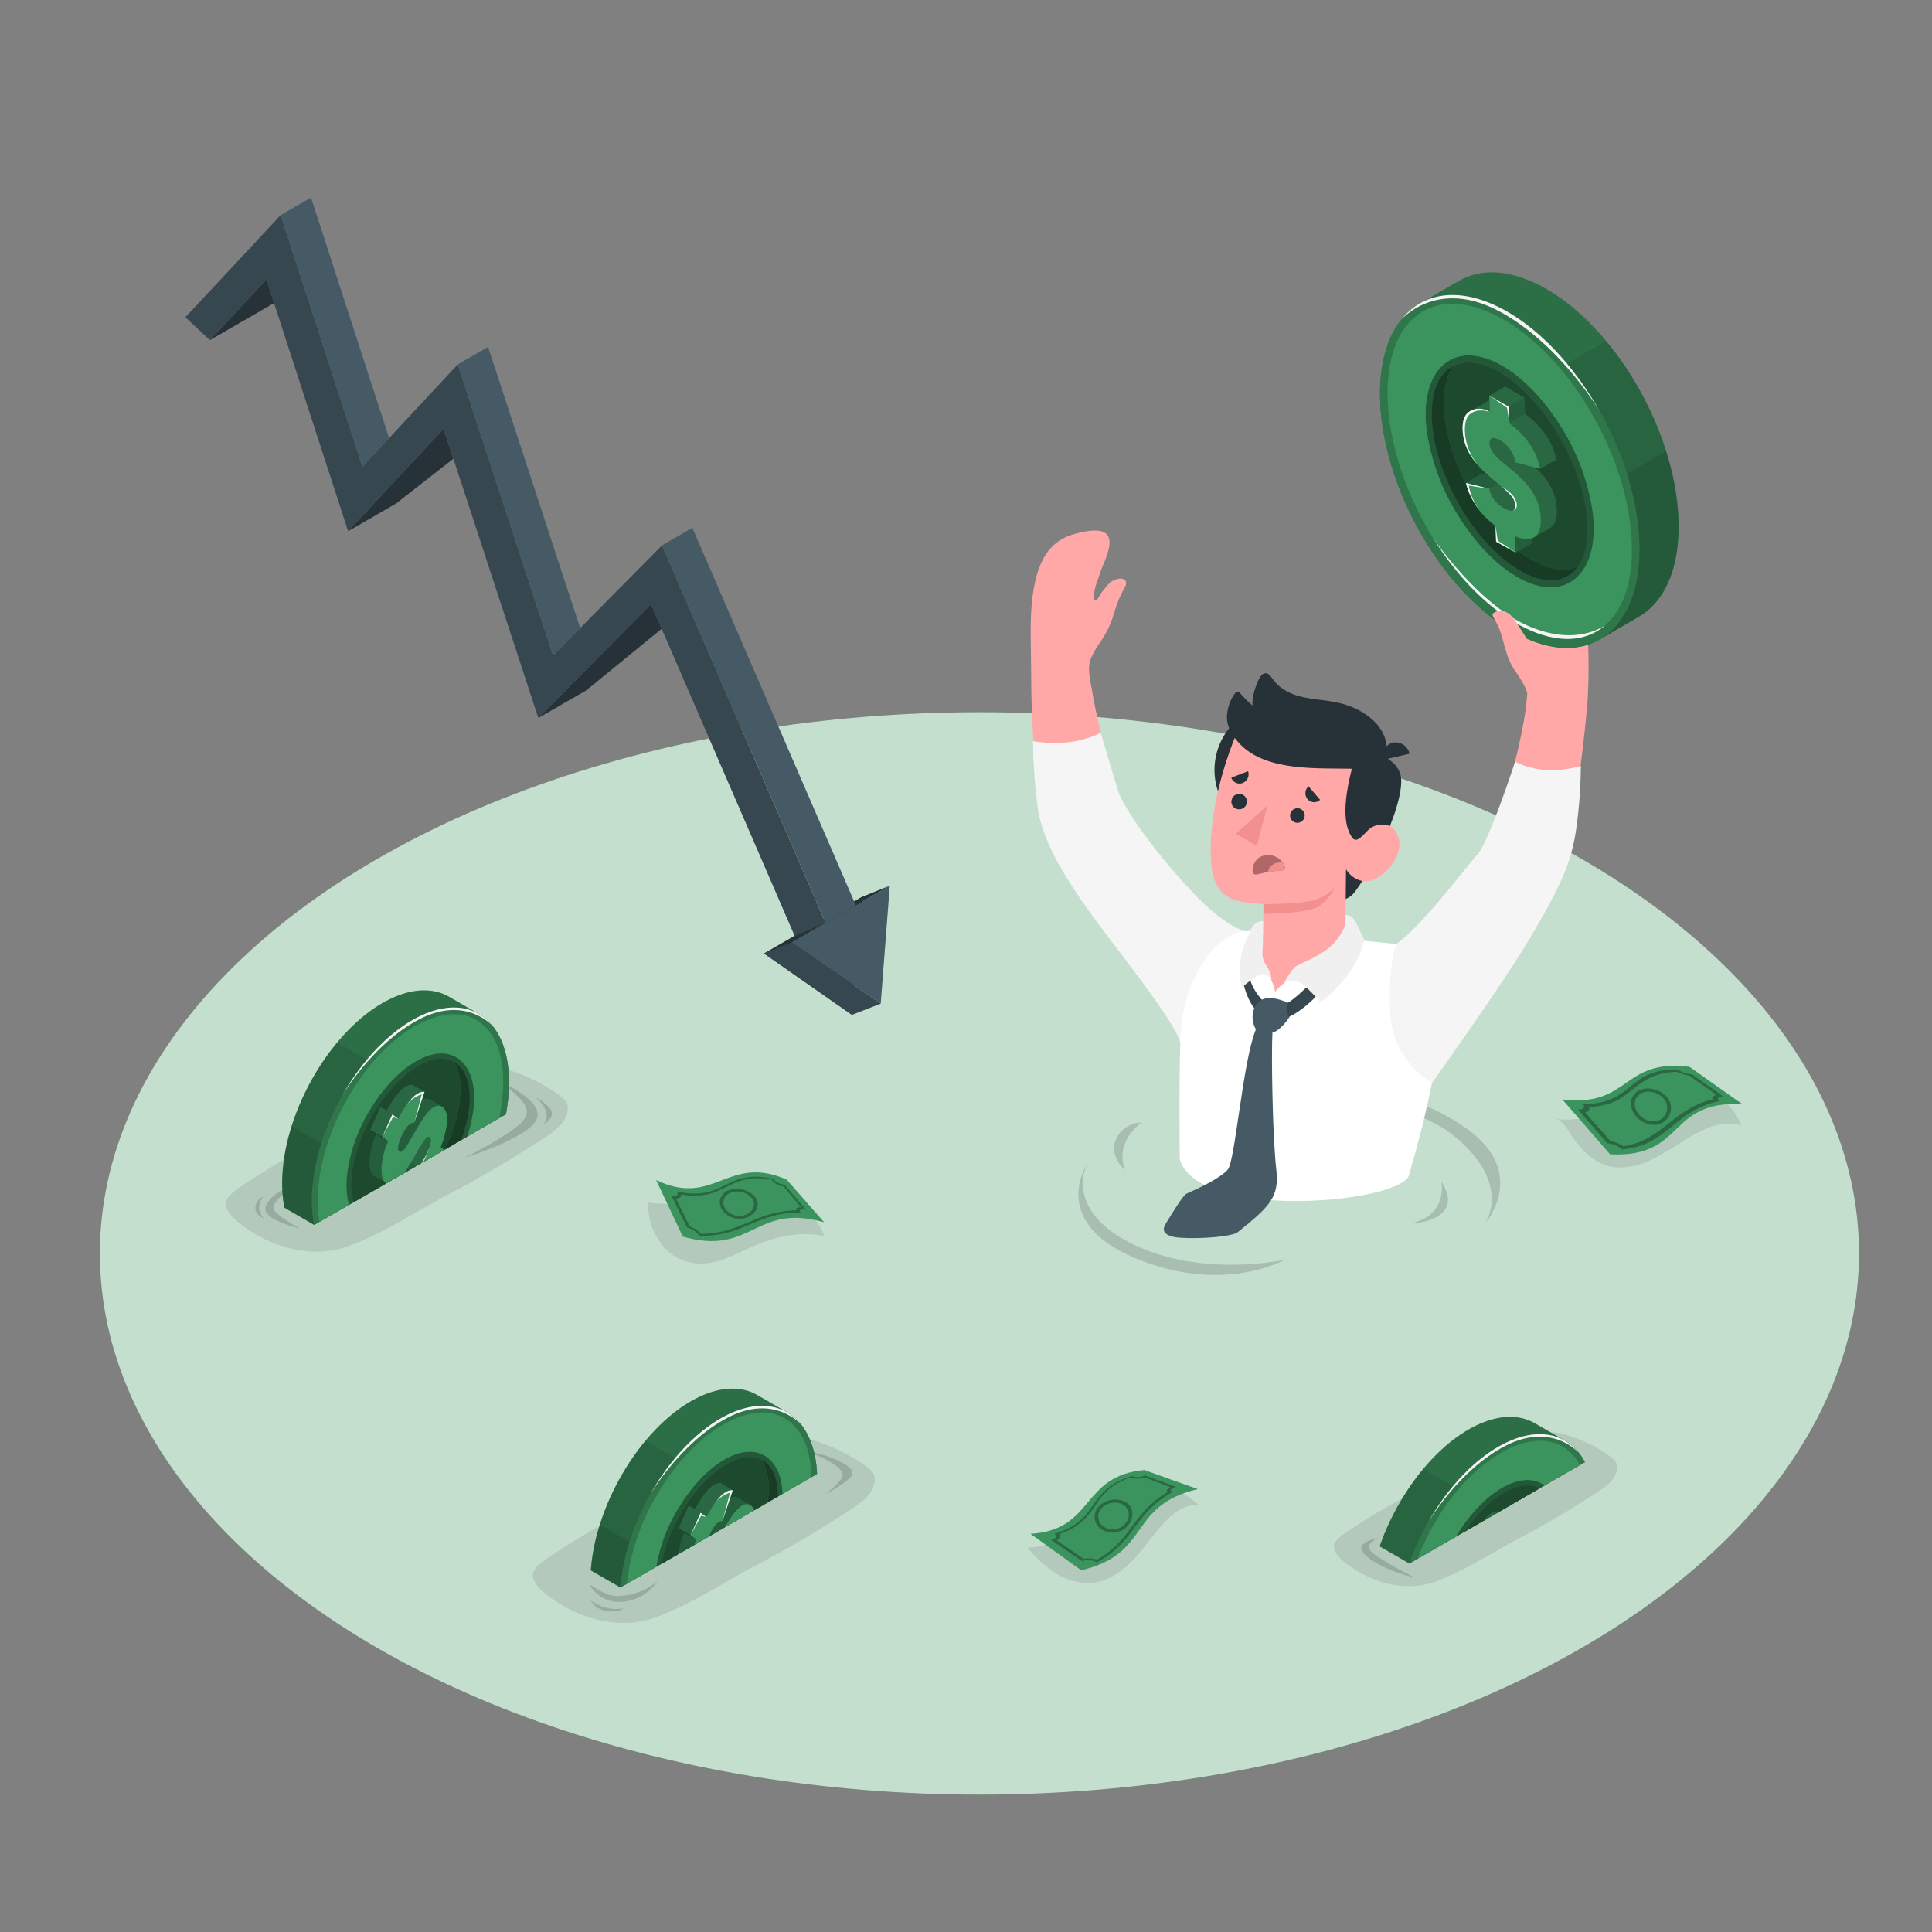 <?xml version="1.0" encoding="UTF-8"?> <svg xmlns="http://www.w3.org/2000/svg" xmlns:xlink="http://www.w3.org/1999/xlink" viewBox="0 0 500 500"><rect x="0" y="0" width="500" height="500" fill="#808080" stroke="none"/> <defs> <clipPath id="freepik--clip-path--inject-4"> <path d="M148.2,403.7l12.35,7.13,55.54-32.07c0-8.66-13.16-30.54-35.5-21.64S149.71,392.88,148.2,403.7Z" style="fill:none"></path> </clipPath> <clipPath id="freepik--clip-path-2--inject-4"> <path d="M72.05,311.65,81.3,317l54-31.16s0-38.3-30.25-30C67.4,266.23,72.05,311.65,72.05,311.65Z" style="fill:none"></path> </clipPath> <clipPath id="freepik--clip-path-3--inject-4"> <path d="M352.4,397.5l12.34,7.13,55.55-32.07c0-8.66-13.17-30.54-35.5-21.64S353.91,386.68,352.4,397.5Z" style="fill:none"></path> </clipPath> </defs> <g id="freepik--Water--inject-4"> <g id="freepik--Floor--inject-4"> <ellipse id="freepik--floor--inject-4" cx="253.48" cy="324.38" rx="227.63" ry="140.06" style="fill:#3B945E"></ellipse> <ellipse id="freepik--floor--inject-4" cx="253.48" cy="324.38" rx="227.63" ry="140.06" style="fill:#fff;opacity:0.7"></ellipse> </g> </g> <g id="freepik--Arrow--inject-4"> <g id="freepik--arrow--inject-4"> <polygon points="197.71 246.75 223.16 232.08 220.49 262.64 197.71 246.75" style="fill:#263238"></polygon> <polygon points="213.64 238.81 171.34 141.13 143.14 169.62 118.47 94.32 93.8 120.78 72.65 55.66 47.98 82.11 54.32 88.03 68.94 72.35 90.09 137.47 114.8 110.98 139.32 185.81 168.48 156.35 205.67 242.25 213.64 238.81" style="fill:#37474f"></polygon> <polygon points="72.65 55.66 80.49 51.13 100.7 113.37 93.8 120.78 72.65 55.66" style="fill:#455a64"></polygon> <polygon points="126.31 89.79 118.47 94.32 143.14 169.62 150.19 162.66 126.31 89.79" style="fill:#455a64"></polygon> <polygon points="179.18 136.6 171.34 141.13 213.64 238.81 221.48 234.28 179.18 136.6" style="fill:#455a64"></polygon> <polygon points="54.32 88.03 70.92 78.44 68.94 72.35 54.32 88.03" style="fill:#263238"></polygon> <polygon points="90.09 137.47 102.44 130.35 117.33 118.73 114.8 110.98 90.09 137.47" style="fill:#263238"></polygon> <polygon points="139.32 185.81 151.67 178.7 171.24 162.73 168.48 156.35 139.32 185.81" style="fill:#263238"></polygon> <polygon points="204.84 243.88 230.28 229.21 227.93 259.74 204.84 243.88" style="fill:#455a64"></polygon> <polygon points="220.49 262.64 227.93 259.74 204.84 243.88 197.71 246.75 220.49 262.64" style="fill:#37474f"></polygon> <polygon points="223.16 232.08 230.28 229.21 221.48 234.28 221.05 233.29 223.16 232.08" style="fill:#263238"></polygon> </g> </g> <g id="freepik--Coins--inject-4"> <g id="freepik--Coin--inject-4"> <path d="M152.51,410.05c2.55,1.45,4.33,2.88,7,3a16.22,16.22,0,0,0,10.61-3.86,11.89,11.89,0,0,1-9.25,5.37A8.91,8.91,0,0,1,152.51,410.05Z" style="opacity:0.15"></path> <path d="M152.91,414.15a10.87,10.87,0,0,0,8.42,2.11s-1.29,1.16-4.45.63S152.91,414.15,152.91,414.15Z" style="opacity:0.15"></path> <path d="M209,375.69c6,2.17,9.76,4.73,9,6.49s-4.47,4.55-4.47,4.55,5.12-2.79,6.51-4.36-.09-3.06-4-4.73A25.67,25.67,0,0,0,209,375.69Z" style="opacity:0.15"></path> <path d="M169.06,418.78c8.81-3,18.35-9.34,26.53-13.63a292,292,0,0,0,25.18-14.89c2.4-1.58,4.95-3.5,5.5-6.32.44-2.25-.41-3.2-2.25-4.53a43.73,43.73,0,0,0-12.14-6.17,17.15,17.15,0,0,0-6.15-1.29c-2.43.11-4.84.45-7.25.79-3,.43-6,2-8.68,3.28-2.94,1.4-5.79,3-8.64,4.54l-18.77,10.33c-6.8,3.75-10.51,5.73-18.56,10.94-1.59,1-5.85,3.64-5.92,5.53s1.38,3.51,2.85,4.74C148.58,418.6,159.51,422,169.06,418.78Z" style="opacity:0.1"></path> <g style="clip-path:url(#freepik--clip-path--inject-4)"> <path d="M195.92,361c-4-2.27-9.25-2.24-15.17.61-14,6.75-26.49,26.74-27.84,44.65-.76,10.14,2.2,17.44,7.45,20.65,1.35.82,6.57,3.78,7.82,4.52,4,2.38,9.34,2.4,15.37-.5,14-6.74,26.48-26.73,27.83-44.65.78-10.3-2.29-17.67-7.7-20.79Z" style="fill:#3B945E"></path> <path d="M195.92,361c-4-2.27-9.25-2.24-15.17.61-14,6.75-26.49,26.74-27.84,44.65-.76,10.14,2.2,17.44,7.45,20.65,1.35.82,6.57,3.78,7.82,4.52,4,2.38,9.34,2.4,15.37-.5,14-6.74,26.48-26.73,27.83-44.65.78-10.3-2.29-17.67-7.7-20.79Z" style="opacity:0.25"></path> <path d="M209.28,397.25l-42.23-24.39c-7.66,9.2-13.26,21.75-14.14,33.41-.76,10.14,2.2,17.44,7.45,20.65,1.35.82,6.57,3.78,7.82,4.52,4,2.38,9.34,2.4,15.37-.5C194.75,425.56,204.94,411.72,209.28,397.25Z" style="opacity:0.1"></path> <path d="M155.25,394.55a52.25,52.25,0,0,0-2.34,11.72c-.76,10.14,2.2,17.44,7.45,20.65,1.35.82,6.57,3.78,7.82,4.52,4,2.38,9.34,2.4,15.37-.5a43,43,0,0,0,14.19-11.85Z" style="opacity:0.1"></path> <path d="M188.44,366.06c-14,6.75-26.48,26.74-27.83,44.66s8.92,27,22.94,20.22,26.48-26.73,27.83-44.65S202.46,359.32,188.44,366.06Z" style="fill:#3B945E"></path> <path d="M188.44,366.06c-14,6.75-26.48,26.74-27.83,44.66s8.92,27,22.94,20.22,26.48-26.73,27.83-44.65S202.46,359.32,188.44,366.06Z" style="opacity:0.2"></path> <path d="M202.33,390.38a42.63,42.63,0,0,1-6.3,17c-3.41,5.47-7.61,9.77-11.82,12.1-4.47,2.48-8.47,2.47-11.28,0s-4-7-3.27-12.82a42.63,42.63,0,0,1,6.3-17c3.41-5.48,7.61-9.77,11.83-12.11,4.45-2.46,8.45-2.46,11.26,0S203,384.59,202.33,390.38Z" style="fill:#3B945E"></path> <path d="M202.33,390.38a42.63,42.63,0,0,1-6.3,17c-3.41,5.47-7.61,9.77-11.82,12.1-4.47,2.48-8.47,2.47-11.28,0s-4-7-3.27-12.82a42.63,42.63,0,0,1,6.3-17c3.41-5.48,7.61-9.77,11.83-12.11,4.45-2.46,8.45-2.46,11.26,0S203,384.59,202.33,390.38Z" style="opacity:0.4"></path> <path d="M204.82,368.3c-3.88-3.42-9.47-3.63-15.75-.62-6.54,3.16-13,9.4-18.08,17.6a58.31,58.31,0,0,0-8.9,25.68c-.6,8,1.2,14.32,5.08,17.74s9.47,3.64,15.75.62c6.55-3.15,13-9.39,18.08-17.59A58.12,58.12,0,0,0,209.89,386C210.5,378,208.7,371.72,204.82,368.3Zm-5.77,9.26c2.8,2.47,4,7,3.28,12.82a42.63,42.63,0,0,1-6.3,17c-3.41,5.47-7.61,9.77-11.82,12.1-4.47,2.48-8.47,2.47-11.28,0s-4-7-3.27-12.82a42.63,42.63,0,0,1,6.3-17c3.41-5.48,7.61-9.77,11.83-12.11C192.24,375.09,196.24,375.09,199.05,377.56Z" style="fill:#3B945E"></path> <ellipse cx="186" cy="398.5" rx="23.51" ry="11.87" transform="translate(-252.9 370.79) rotate(-61.37)" style="opacity:0.2"></ellipse> <ellipse cx="186" cy="398.5" rx="23.51" ry="11.87" transform="translate(-252.9 370.79) rotate(-61.37)" style="fill:#3B945E"></ellipse> <ellipse cx="186" cy="398.5" rx="23.51" ry="11.87" transform="translate(-252.9 370.79) rotate(-61.37)" style="opacity:0.6"></ellipse> <path d="M198.76,388c-1.29,10.88-9.13,23.45-17.51,28.08-3.46,1.92-6.47,2.17-8.72,1.05-1.56-2.24-2.23-5.74-1.7-10.24,1.29-10.87,9.13-23.45,17.51-28.08,3.46-1.92,6.47-2.17,8.72-1C198.62,380,199.29,383.5,198.76,388Z" style="fill:#3B945E"></path> <path d="M198.76,388c-1.29,10.88-9.13,23.45-17.51,28.08-3.46,1.92-6.47,2.17-8.72,1.05-1.56-2.24-2.23-5.74-1.7-10.24,1.29-10.87,9.13-23.45,17.51-28.08,3.46-1.92,6.47-2.17,8.72-1C198.62,380,199.29,383.5,198.76,388Z" style="opacity:0.5"></path> <path d="M194.27,389.61c-.66-.48-2.3-1.31-3.09-1.79a2,2,0,0,0-2.26,0l.71-2.17a27,27,0,0,1-3.08-1.78,2.57,2.57,0,0,0-1.16.15,5.74,5.74,0,0,0-2.11,1.53,22,22,0,0,0-3.38,5.05l-1.68-.9-2.59,5.82.35.25,1.19.89a18.54,18.54,0,0,0-1.72,6.81c0,.17,0,.32,0,.47-.07,1.68.29,2.94,1.16,3.57h0c.65.47,2.66,1.51,3.08,1.77h0c.83.6,1.73.36,2.65-.38l-.6,1.85,3.09,1.78c1.88-.07,4.06-2.34,6.36-6.7l1.55,1.12,2.62-5.87L193.79,400a23.81,23.81,0,0,0,1.66-6.58v-.05C195.55,391.58,195.18,390.27,194.27,389.61Z" style="fill:#3B945E"></path> <path d="M179.06,397.58l1.2.88a18.5,18.5,0,0,0-1.73,6.81c0,.17,0,.32,0,.48-.06,1.68.3,2.93,1.16,3.56h0c.93.67,1.94.3,3-.64.09-.08.18-.19.27-.26l0,0,.28-.3a3.74,3.74,0,0,0,.25-.29,1.27,1.27,0,0,1,.1-.12c.06-.08.13-.15.19-.24a27.22,27.22,0,0,0,1.58-2.23c.25-.4.5-.8.74-1.22.36-.59.71-1.19,1-1.77.13-.24.26-.46.39-.68a30.2,30.2,0,0,1,2.19-3.51c.35-.44.64-.69.89-.73a.54.54,0,0,1,.39.09c.46.34.46,1.52-.63,4s-2.24,3.75-3.07,3.61l-2.48,7.61c1.88-.07,4.06-2.34,6.36-6.7l1.55,1.12,2.62-5.87L193.79,400a23.81,23.81,0,0,0,1.66-6.58v-.05c.1-1.79-.27-3.1-1.18-3.76-2-1.49-4.38,1.76-6.58,5.46-2,3.47-3.58,6.75-4.57,6-.61-.46-.32-2,.54-3.88,1.37-3.06,2.67-3.71,3.34-3.54l2.63-8a2.76,2.76,0,0,0-1.16.15,5.74,5.74,0,0,0-2.11,1.53,24,24,0,0,0-3.5,5.29l-1.55-1.14-2.6,5.82Z" style="fill:#3B945E"></path> <polygon points="178.71 397.32 181.47 392.23 182.86 392.64 181.31 391.5 178.71 397.32" style="fill:#f5f5f5"></polygon> <path d="M188.92,386.3,187,393.68h0l2.63-8a2.76,2.76,0,0,0-1.16.15,5.74,5.74,0,0,0-2.11,1.53,15.71,15.71,0,0,0-1.38,1.72L185,389A8.08,8.08,0,0,1,188.92,386.3Z" style="fill:#f5f5f5"></path> <path d="M187.29,405l-2.48,7.61h0l2.63-7.12a5.15,5.15,0,0,0,2.45-2.74,16.07,16.07,0,0,0,1-2.62h0c-.13.38-.29.78-.5,1.25C189.2,403.94,188.12,405.1,187.29,405Z" style="fill:#f5f5f5"></path> <polygon points="191.17 405.87 192.63 406.64 195.34 401.12 192.72 406.99 191.17 405.87" style="fill:#f5f5f5"></polygon> <path d="M178.51,405.75c0-.16,0-.31,0-.48a18.5,18.5,0,0,1,1.73-6.81l-1.2-.88-.35-.26,2.6-5.82,1.55,1.14a24,24,0,0,1,3.5-5.29,5.74,5.74,0,0,1,2.11-1.53,2.76,2.76,0,0,1,1.16-.15l-.34,1.06.34-1.06a27,27,0,0,1-3.08-1.78,2.57,2.57,0,0,0-1.16.15,5.74,5.74,0,0,0-2.11,1.53,22,22,0,0,0-3.38,5.05l-1.68-.9-2.59,5.82.35.25,1.19.89a18.54,18.54,0,0,0-1.72,6.81c0,.17,0,.32,0,.47-.07,1.68.29,2.94,1.16,3.57h0c.65.47,2.66,1.51,3.08,1.77C178.81,408.68,178.45,407.43,178.51,405.75Z" style="opacity:0.3"></path> <path d="M190.36,401.35c1.09-2.45,1.09-3.62.63-4a.54.54,0,0,0-.39-.09c-.25,0-.54.29-.89.73a30.2,30.2,0,0,0-2.19,3.51c-.13.22-.26.44-.39.68-.34.58-.69,1.18-1,1.77-.24.42-.49.82-.74,1.22a27.22,27.22,0,0,1-1.58,2.23c-.06.09-.13.16-.19.24a1.27,1.27,0,0,0-.1.12,3.74,3.74,0,0,1-.25.29l-.28.3,0,0c-.09.07-.18.18-.27.26l-.32.26h0l-.6,1.85,3.09,1.78,2.48-7.61C188.12,405.1,189.2,403.94,190.36,401.35Z" style="opacity:0.3"></path> <path d="M183.66,397.22c-.86,1.92-1.15,3.42-.54,3.88,1,.72,2.53-2.56,4.57-6,2.2-3.7,4.54-6.95,6.58-5.46-.66-.48-2.3-1.31-3.09-1.79a2,2,0,0,0-2.26,0L187,393.68C186.33,393.51,185,394.16,183.66,397.22Z" style="opacity:0.3"></path> <path d="M183.66,397.22c-.86,1.92-1.15,3.42-.54,3.88,1,.72,2.53-2.56,4.57-6,2.2-3.7,4.54-6.95,6.58-5.46-.66-.48-2.3-1.31-3.09-1.79a2,2,0,0,0-2.26,0L187,393.68C186.33,393.51,185,394.16,183.66,397.22Z" style="opacity:0.1"></path> <polygon points="175.63 395.54 178.71 397.32 180.26 398.46 177.17 396.68 175.63 395.54" style="opacity:0.4"></polygon> <path d="M178.53,405.27a18.5,18.5,0,0,1,1.73-6.81l-3.09-1.78a18.54,18.54,0,0,0-1.72,6.81c0,.17,0,.32,0,.47-.07,1.68.29,2.94,1.16,3.57h0c.65.47,2.66,1.51,3.08,1.77-.86-.63-1.22-1.88-1.16-3.56C178.52,405.59,178.52,405.44,178.53,405.27Z" style="opacity:0.1"></path> <path d="M185.34,405.21a27.22,27.22,0,0,1-1.58,2.23c-.06.09-.13.16-.19.24a1.27,1.27,0,0,0-.1.12,3.74,3.74,0,0,1-.25.29l-.28.3,0,0c-.09.07-.18.18-.27.26l-.32.26h0l-.6,1.85,3.09,1.78,2.48-7.61L186,404.2Z" style="opacity:0.1"></path> <path d="M182.69,428.74c9.73-4.37,18.31-17,18.31-17-5.11,8.2-11.53,14.44-18.08,17.59-6.28,3-11.87,2.8-15.75-.62C167.17,428.7,172.79,433.19,182.69,428.74Z" style="fill:#f5f5f5"></path> <path d="M168.3,386.68c5.18-9.18,12.42-16.9,20.14-20.62,8-3.86,14.82-2.54,18.91,2.65,0,0-6.88-8.11-18.95-1.86S168.3,386.68,168.3,386.68Z" style="fill:#f5f5f5"></path> </g> </g> <g id="freepik--coin--inject-4"> <path d="M75.78,306.77c-4.22,3.82-5.4,4.86-4.87,6.29S77.59,318,77.59,318s-5.58-1.56-7.52-3.06-1.81-2.72,0-4.73S75.78,306.77,75.78,306.77Z" style="opacity:0.15"></path> <path d="M128.63,279.34c5.78,4.41,9.73,7.43,6.59,10.89s-14.81,9.33-14.81,9.33,11.82-3.58,16.86-7.86S136.33,283.23,128.63,279.34Z" style="opacity:0.15"></path> <path d="M68.1,309.7c-1.15,1.63-1.68,3.79.29,5.66,0,0-2.33-.77-2.31-2.83A3.39,3.39,0,0,1,68.1,309.7Z" style="opacity:0.15"></path> <path d="M89.6,322.69c8.82-3,18.35-9.33,26.53-13.62,8.64-4.54,17-9.53,25.19-14.89,2.39-1.59,4.94-3.51,5.49-6.33.44-2.25-.41-3.19-2.25-4.52a43.63,43.63,0,0,0-12.14-6.18,17.31,17.31,0,0,0-6.14-1.29c-2.43.12-4.85.45-7.25.8-3,.43-6,2-8.69,3.28-2.93,1.4-5.79,3-8.64,4.54L82.94,294.81c-6.81,3.74-10.51,5.72-18.57,10.94-1.58,1-5.85,3.63-5.92,5.52s1.38,3.52,2.85,4.74C69.12,322.51,80.05,325.92,89.6,322.69Z" style="opacity:0.1"></path> <g style="clip-path:url(#freepik--clip-path-2--inject-4)"> <path d="M116.15,257.92c-4-2.27-9.25-2.25-15.18.61-14,6.74-26.48,26.73-27.83,44.65-.77,10.14,2.19,17.44,7.45,20.64,1.35.82,6.57,3.78,7.81,4.52,4,2.39,9.35,2.41,15.37-.49,14-6.75,26.49-26.74,27.84-44.65.77-10.3-2.29-17.67-7.7-20.79C122.62,261.67,117.47,258.67,116.15,257.92Z" style="fill:#3B945E"></path> <path d="M116.15,257.92c-4-2.27-9.25-2.25-15.18.61-14,6.74-26.48,26.73-27.83,44.65-.77,10.14,2.19,17.44,7.45,20.64,1.35.82,6.57,3.78,7.81,4.52,4,2.39,9.35,2.41,15.37-.49,14-6.75,26.49-26.74,27.84-44.65.77-10.3-2.29-17.67-7.7-20.79C122.62,261.67,117.47,258.67,116.15,257.92Z" style="opacity:0.25"></path> <path d="M129.51,294.15,87.28,269.77C79.61,279,74,291.51,73.14,303.18c-.77,10.14,2.19,17.44,7.45,20.64,1.35.82,6.57,3.78,7.81,4.52,4,2.39,9.35,2.41,15.37-.49C115,322.46,125.17,308.63,129.51,294.15Z" style="opacity:0.1"></path> <path d="M75.47,291.46a52.79,52.79,0,0,0-2.33,11.72c-.77,10.14,2.19,17.44,7.45,20.64,1.35.82,6.57,3.78,7.81,4.52,4,2.39,9.35,2.41,15.37-.49A43,43,0,0,0,118,316Z" style="opacity:0.1"></path> <path d="M108.67,263c-14,6.74-26.49,26.73-27.84,44.65s8.92,27,22.94,20.23,26.49-26.74,27.84-44.65S122.69,256.22,108.67,263Z" style="fill:#3B945E"></path> <path d="M108.67,263c-14,6.74-26.49,26.73-27.84,44.65s8.92,27,22.94,20.23,26.49-26.74,27.84-44.65S122.69,256.22,108.67,263Z" style="opacity:0.2"></path> <path d="M122.56,287.28a42.75,42.75,0,0,1-6.31,17c-3.41,5.47-7.61,9.77-11.82,12.1-4.46,2.47-8.47,2.47-11.27,0s-4-7-3.27-12.82a42.46,42.46,0,0,1,6.29-17c3.41-5.48,7.61-9.77,11.83-12.1,4.46-2.47,8.46-2.47,11.26,0S123.24,281.49,122.56,287.28Z" style="fill:#3B945E"></path> <path d="M122.56,287.28a42.75,42.75,0,0,1-6.31,17c-3.41,5.47-7.61,9.77-11.82,12.1-4.46,2.47-8.47,2.47-11.27,0s-4-7-3.27-12.82a42.46,42.46,0,0,1,6.29-17c3.41-5.48,7.61-9.77,11.83-12.1,4.46-2.47,8.46-2.47,11.26,0S123.24,281.49,122.56,287.28Z" style="opacity:0.4"></path> <path d="M125,265.21c-3.87-3.42-9.47-3.64-15.75-.62-6.54,3.15-13,9.4-18.07,17.6S83,299.5,82.32,307.86c-.61,8,1.2,14.33,5.07,17.74s9.47,3.65,15.75.62c6.55-3.15,13-9.39,18.08-17.58s8.27-17.33,8.9-25.69C130.72,274.93,128.93,268.63,125,265.21Zm-5.77,9.25c2.81,2.47,4,7,3.29,12.82a42.75,42.75,0,0,1-6.31,17c-3.41,5.47-7.61,9.77-11.82,12.1-4.46,2.47-8.47,2.47-11.27,0s-4-7-3.27-12.82a42.46,42.46,0,0,1,6.29-17c3.41-5.48,7.61-9.77,11.83-12.1C112.47,272,116.47,272,119.27,274.46Z" style="fill:#3B945E"></path> <ellipse cx="106.22" cy="295.41" rx="23.51" ry="11.87" transform="translate(-203.96 247.08) rotate(-61.37)" style="opacity:0.2"></ellipse> <ellipse cx="106.22" cy="295.41" rx="23.51" ry="11.87" transform="translate(-203.96 247.08) rotate(-61.37)" style="fill:#3B945E"></ellipse> <ellipse cx="106.22" cy="295.41" rx="23.51" ry="11.87" transform="translate(-203.96 247.08) rotate(-61.37)" style="opacity:0.6"></ellipse> <path d="M119,284.9c-1.29,10.88-9.13,23.45-17.5,28.09-3.47,1.91-6.48,2.17-8.73,1-1.56-2.23-2.23-5.73-1.7-10.23,1.3-10.88,9.13-23.45,17.51-28.09,3.46-1.91,6.48-2.17,8.73-1C118.85,276.9,119.52,280.4,119,284.9Z" style="fill:#3B945E"></path> <path d="M119,284.9c-1.29,10.88-9.13,23.45-17.5,28.09-3.47,1.91-6.48,2.17-8.73,1-1.56-2.23-2.23-5.73-1.7-10.23,1.3-10.88,9.13-23.45,17.51-28.09,3.46-1.91,6.48-2.17,8.73-1C118.85,276.9,119.52,280.4,119,284.9Z" style="opacity:0.5"></path> <path d="M114.49,286.51c-.66-.48-2.29-1.31-3.08-1.78a2,2,0,0,0-2.26,0l.71-2.17a27.87,27.87,0,0,1-3.09-1.78,2.6,2.6,0,0,0-1.16.14,6,6,0,0,0-2.11,1.53,22,22,0,0,0-3.38,5l-1.67-.9-2.6,5.82.35.26,1.2.88a18.5,18.5,0,0,0-1.73,6.81c0,.17,0,.33,0,.48-.06,1.68.3,2.94,1.16,3.56v0c.65.46,2.67,1.5,3.09,1.76v0c.83.59,1.73.35,2.65-.38l-.6,1.85,3.08,1.78c1.89-.07,4.06-2.34,6.36-6.71l1.55,1.13,2.62-5.87L114,296.91a23.86,23.86,0,0,0,1.66-6.59v-.05C115.78,288.48,115.41,287.18,114.49,286.51Z" style="fill:#3B945E"></path> <path d="M99.29,294.48l1.19.88a18.62,18.62,0,0,0-1.72,6.81c0,.18,0,.33,0,.48-.06,1.68.29,2.94,1.16,3.56v0c.92.66,1.94.29,3-.65l.26-.26,0,0,.29-.3a3.7,3.7,0,0,0,.24-.29l.11-.12.19-.23c.53-.67,1.06-1.45,1.57-2.24.25-.39.5-.8.75-1.22.36-.59.71-1.19,1-1.76l.4-.69a31.11,31.11,0,0,1,2.19-3.51c.34-.43.63-.68.89-.72a.45.45,0,0,1,.38.09c.47.34.46,1.51-.62,3.95-1.16,2.6-2.24,3.75-3.08,3.61L105,309.48c1.89-.07,4.06-2.34,6.36-6.71l1.55,1.13,2.62-5.87L114,296.91a23.86,23.86,0,0,0,1.66-6.59v-.05c.1-1.79-.27-3.09-1.19-3.76-2-1.49-4.38,1.76-6.57,5.47-2,3.46-3.58,6.74-4.57,6-.62-.45-.32-1.95.54-3.87,1.36-3.07,2.66-3.71,3.34-3.55l2.63-8a2.56,2.56,0,0,0-1.16.14,5.9,5.9,0,0,0-2.11,1.54,24.2,24.2,0,0,0-3.51,5.28l-1.55-1.13-2.59,5.81Z" style="fill:#3B945E"></path> <polygon points="98.94 294.22 101.7 289.13 103.08 289.54 101.53 288.41 98.94 294.22" style="fill:#f5f5f5"></polygon> <path d="M109.15,283.2l-1.92,7.38h0l2.63-8a2.56,2.56,0,0,0-1.16.14,5.9,5.9,0,0,0-2.11,1.54A15,15,0,0,0,105.2,286l.07-.08A8.05,8.05,0,0,1,109.15,283.2Z" style="fill:#f5f5f5"></path> <path d="M107.51,301.86,105,309.48h0l2.63-7.12a5.15,5.15,0,0,0,2.45-2.74,15.85,15.85,0,0,0,1-2.63h0c-.13.38-.29.79-.49,1.25C109.43,300.85,108.35,302,107.51,301.86Z" style="fill:#f5f5f5"></path> <polygon points="111.39 302.77 112.86 303.54 115.56 298.03 112.94 303.9 111.39 302.77" style="fill:#f5f5f5"></polygon> <path d="M98.74,302.65c0-.15,0-.3,0-.48a18.62,18.62,0,0,1,1.72-6.81l-1.19-.88-.35-.26,2.59-5.81,1.55,1.13a24.2,24.2,0,0,1,3.51-5.28,5.9,5.9,0,0,1,2.11-1.54,2.56,2.56,0,0,1,1.16-.14l-.35,1.05.35-1.05a27.87,27.87,0,0,1-3.09-1.78,2.6,2.6,0,0,0-1.16.14,6,6,0,0,0-2.11,1.53,22,22,0,0,0-3.38,5l-1.67-.9-2.6,5.82.35.26,1.2.88a18.5,18.5,0,0,0-1.73,6.81c0,.17,0,.33,0,.48-.06,1.68.3,2.94,1.16,3.56v0c.65.46,2.67,1.5,3.09,1.76C99,305.59,98.68,304.33,98.74,302.65Z" style="opacity:0.3"></path> <path d="M110.59,298.25c1.08-2.44,1.09-3.61.62-3.95a.45.45,0,0,0-.38-.09c-.26,0-.55.29-.89.72a31.11,31.11,0,0,0-2.19,3.51l-.4.69c-.33.57-.68,1.17-1,1.76-.25.42-.5.83-.75,1.22-.51.79-1,1.57-1.57,2.24l-.19.23-.11.12a3.7,3.7,0,0,1-.24.29l-.29.3,0,0-.26.26-.32.27h0l-.6,1.85,3.08,1.78,2.48-7.62C108.35,302,109.43,300.85,110.59,298.25Z" style="opacity:0.3"></path> <path d="M103.89,294.13c-.86,1.92-1.16,3.42-.54,3.87,1,.72,2.53-2.56,4.57-6,2.19-3.71,4.53-7,6.57-5.47-.66-.48-2.29-1.31-3.08-1.78a2,2,0,0,0-2.26,0l-1.92,5.83C106.55,290.42,105.25,291.06,103.89,294.13Z" style="opacity:0.3"></path> <path d="M103.89,294.13c-.86,1.92-1.16,3.42-.54,3.87,1,.72,2.53-2.56,4.57-6,2.19-3.71,4.53-7,6.57-5.47-.66-.48-2.29-1.31-3.08-1.78a2,2,0,0,0-2.26,0l-1.92,5.83C106.55,290.42,105.25,291.06,103.89,294.13Z" style="opacity:0.1"></path> <polygon points="95.85 292.44 98.94 294.22 100.48 295.36 97.4 293.58 95.85 292.44" style="opacity:0.4"></polygon> <path d="M98.76,302.17a18.62,18.62,0,0,1,1.72-6.81l-3.08-1.78a18.5,18.5,0,0,0-1.73,6.81c0,.17,0,.33,0,.48-.06,1.68.3,2.94,1.16,3.56v0c.65.46,2.67,1.5,3.09,1.76-.87-.62-1.22-1.88-1.16-3.56C98.74,302.5,98.75,302.35,98.76,302.17Z" style="opacity:0.1"></path> <path d="M105.56,302.11c-.51.79-1,1.57-1.57,2.24l-.19.23-.11.12a3.7,3.7,0,0,1-.24.29l-.29.3,0,0-.26.26-.32.27h0l-.6,1.85,3.08,1.78,2.48-7.62-1.33-.75C106,301.45,105.77,301.79,105.56,302.11Z" style="opacity:0.1"></path> <path d="M102.92,325.65c9.73-4.38,18.3-17,18.3-17-5.11,8.19-11.53,14.43-18.08,17.58-6.28,3-11.86,2.81-15.75-.62C87.39,325.6,93,330.1,102.92,325.65Z" style="fill:#f5f5f5"></path> <path d="M88.53,283.58c5.18-9.18,12.42-16.9,20.14-20.61,8-3.86,14.82-2.55,18.91,2.64,0,0-6.89-8.11-19-1.85S88.53,283.58,88.53,283.58Z" style="fill:#f5f5f5"></path> </g> <path d="M138.57,283.93c2.37,2,4.13,5.08,1.89,7.17,0,0,2.64-1.42,2.37-3.18S138.57,283.93,138.57,283.93Z" style="opacity:0.15"></path> </g> <g id="freepik--coin--inject-4"> <path d="M371,409.47c7.3-2.47,15.21-7.73,22-11.29q10.74-5.64,20.88-12.34c2-1.31,4.09-2.91,4.55-5.25.37-1.86-.34-2.64-1.86-3.75a36,36,0,0,0-10.07-5.11,14.32,14.32,0,0,0-5.09-1.07,60.34,60.34,0,0,0-6,.66c-2.46.35-5,1.65-7.2,2.71-2.43,1.17-4.8,2.47-7.16,3.77l-15.56,8.56c-5.64,3.11-8.71,4.75-15.39,9.07-1.31.85-4.85,3-4.9,4.58s1.14,2.91,2.36,3.93C354,409.33,363.1,412.15,371,409.47Z" style="opacity:0.1"></path> <g style="clip-path:url(#freepik--clip-path-3--inject-4)"> <path d="M397.19,368.32c-4-2.28-9.25-2.25-15.18.6-14,6.75-26.48,26.74-27.83,44.66-.77,10.14,2.19,17.43,7.45,20.64,1.35.82,6.57,3.78,7.81,4.52,4,2.38,9.35,2.4,15.37-.49,14-6.75,26.49-26.74,27.84-44.66.77-10.3-2.29-17.66-7.7-20.79C403.66,372.06,398.51,369.07,397.19,368.32Z" style="fill:#3B945E"></path> <path d="M397.19,368.32c-4-2.28-9.25-2.25-15.18.6-14,6.75-26.48,26.74-27.83,44.66-.77,10.14,2.19,17.43,7.45,20.64,1.35.82,6.57,3.78,7.81,4.52,4,2.38,9.35,2.4,15.37-.49,14-6.75,26.49-26.74,27.84-44.66.77-10.3-2.29-17.66-7.7-20.79C403.66,372.06,398.51,369.07,397.19,368.32Z" style="opacity:0.25"></path> <path d="M410.55,404.55l-42.23-24.38c-7.67,9.19-13.26,21.74-14.14,33.41-.77,10.14,2.19,17.43,7.45,20.64,1.35.82,6.57,3.78,7.81,4.52,4,2.38,9.35,2.4,15.37-.49C396,432.86,406.21,419,410.55,404.55Z" style="opacity:0.1"></path> <path d="M356.51,401.85a52.87,52.87,0,0,0-2.33,11.73c-.77,10.14,2.19,17.43,7.45,20.64,1.35.82,6.57,3.78,7.81,4.52,4,2.38,9.35,2.4,15.37-.49A43,43,0,0,0,399,426.39Z" style="opacity:0.1"></path> <path d="M389.71,373.37c-14,6.74-26.49,26.73-27.84,44.65s8.92,27,22.94,20.23,26.49-26.74,27.84-44.66S403.73,366.62,389.71,373.37Z" style="fill:#3B945E"></path> <path d="M389.71,373.37c-14,6.74-26.49,26.73-27.84,44.65s8.92,27,22.94,20.23,26.49-26.74,27.84-44.66S403.73,366.62,389.71,373.37Z" style="opacity:0.2"></path> <path d="M403.6,397.68a42.66,42.66,0,0,1-6.31,17c-3.41,5.47-7.61,9.77-11.82,12.11-4.46,2.47-8.47,2.46-11.27,0s-4-7-3.27-12.82a42.46,42.46,0,0,1,6.29-17c3.41-5.48,7.61-9.77,11.83-12.11,4.46-2.46,8.46-2.46,11.26,0S404.28,391.89,403.6,397.68Z" style="fill:#3B945E"></path> <path d="M403.6,397.68a42.66,42.66,0,0,1-6.31,17c-3.41,5.47-7.61,9.77-11.82,12.11-4.46,2.47-8.47,2.46-11.27,0s-4-7-3.27-12.82a42.46,42.46,0,0,1,6.29-17c3.41-5.48,7.61-9.77,11.83-12.11,4.46-2.46,8.46-2.46,11.26,0S404.28,391.89,403.6,397.68Z" style="opacity:0.4"></path> <path d="M406.08,375.6c-3.87-3.41-9.47-3.63-15.75-.62-6.54,3.16-13,9.41-18.07,17.6s-8.27,17.32-8.9,25.68c-.61,8,1.2,14.32,5.07,17.74s9.47,3.64,15.75.62c6.55-3.15,13-9.39,18.08-17.59s8.27-17.32,8.9-25.69C411.76,385.33,410,379,406.08,375.6Zm-5.77,9.26c2.81,2.47,4,7,3.29,12.82a42.66,42.66,0,0,1-6.31,17c-3.41,5.47-7.61,9.77-11.82,12.11-4.46,2.47-8.47,2.46-11.27,0s-4-7-3.27-12.82a42.46,42.46,0,0,1,6.29-17c3.41-5.48,7.61-9.77,11.83-12.11C393.51,382.39,397.51,382.39,400.31,384.86Z" style="fill:#3B945E"></path> <path d="M389.6,386.11c8.38-4.63,14.12.43,12.83,11.31s-9.13,23.45-17.51,28.08-14.12-.43-12.83-11.31S381.22,390.74,389.6,386.11Z" style="opacity:0.2"></path> <path d="M389.6,386.11c8.38-4.63,14.12.43,12.83,11.31s-9.13,23.45-17.51,28.08-14.12-.43-12.83-11.31S381.22,390.74,389.6,386.11Z" style="fill:#3B945E"></path> <path d="M389.6,386.11c8.38-4.63,14.12.43,12.83,11.31s-9.13,23.45-17.51,28.08-14.12-.43-12.83-11.31S381.22,390.74,389.6,386.11Z" style="opacity:0.6"></path> <path d="M400,395.3c-1.29,10.88-9.13,23.45-17.5,28.08-3.47,1.92-6.48,2.17-8.73,1.05-1.56-2.24-2.23-5.74-1.7-10.24,1.3-10.87,9.13-23.45,17.51-28.08,3.46-1.92,6.48-2.17,8.73-1C399.89,387.3,400.56,390.8,400,395.3Z" style="fill:#3B945E"></path> <path d="M400,395.3c-1.29,10.88-9.13,23.45-17.5,28.08-3.47,1.92-6.48,2.17-8.73,1.05-1.56-2.24-2.23-5.74-1.7-10.24,1.3-10.87,9.13-23.45,17.51-28.08,3.46-1.92,6.48-2.17,8.73-1C399.89,387.3,400.56,390.8,400,395.3Z" style="opacity:0.5"></path> <path d="M395.53,396.91c-.66-.48-2.29-1.31-3.08-1.78a2,2,0,0,0-2.26,0l.71-2.17a27.79,27.79,0,0,1-3.09-1.79,2.76,2.76,0,0,0-1.16.15,5.74,5.74,0,0,0-2.11,1.53,22,22,0,0,0-3.38,5.05l-1.67-.9-2.6,5.82.35.26,1.2.88a18.5,18.5,0,0,0-1.73,6.81c0,.17,0,.32,0,.48-.06,1.68.3,2.93,1.16,3.56h0c.65.47,2.67,1.51,3.09,1.77v0c.83.59,1.73.35,2.65-.38l-.6,1.84,3.08,1.78c1.89-.06,4.06-2.34,6.36-6.7l1.55,1.12,2.62-5.86-1.55-1.13a23.72,23.72,0,0,0,1.66-6.58v-.05C396.82,398.88,396.45,397.58,395.53,396.91Z" style="fill:#3B945E"></path> <path d="M380.33,404.88l1.19.88a18.62,18.62,0,0,0-1.72,6.81c0,.17,0,.33,0,.48-.06,1.68.29,2.93,1.16,3.56v0c.92.66,1.94.29,3-.65l.26-.26,0,0,.29-.3a3.7,3.7,0,0,0,.24-.29l.11-.12.19-.23c.53-.67,1.06-1.45,1.57-2.24.25-.39.5-.8.75-1.22.36-.59.71-1.19,1-1.76l.4-.69a31.11,31.11,0,0,1,2.19-3.51c.34-.44.63-.69.89-.73a.53.53,0,0,1,.38.09c.47.35.46,1.52-.62,4-1.16,2.6-2.24,3.75-3.08,3.61l-2.48,7.61c1.89-.06,4.06-2.34,6.36-6.7l1.55,1.12,2.62-5.86-1.55-1.13a23.72,23.72,0,0,0,1.66-6.58v-.05c.1-1.79-.27-3.09-1.19-3.76-2-1.49-4.38,1.76-6.57,5.47-2,3.46-3.58,6.74-4.57,6-.62-.45-.32-1.95.54-3.87,1.36-3.07,2.66-3.71,3.34-3.55l2.63-8a2.56,2.56,0,0,0-1.16.14,5.86,5.86,0,0,0-2.11,1.53,24,24,0,0,0-3.51,5.29l-1.55-1.14L380,404.62Z" style="fill:#3B945E"></path> <polygon points="379.98 404.62 382.74 399.53 384.12 399.94 382.57 398.8 379.98 404.62" style="fill:#f5f5f5"></polygon> <path d="M390.19,393.6,388.27,401h0l2.63-8a2.56,2.56,0,0,0-1.16.14,5.86,5.86,0,0,0-2.11,1.53,16.13,16.13,0,0,0-1.39,1.73.31.31,0,0,0,.07-.09A8.08,8.08,0,0,1,390.19,393.6Z" style="fill:#f5f5f5"></path> <path d="M388.55,412.26l-2.48,7.61h0l2.63-7.11a5.15,5.15,0,0,0,2.45-2.74,15.85,15.85,0,0,0,1-2.63h0c-.13.38-.29.78-.49,1.25C390.47,411.25,389.39,412.4,388.55,412.26Z" style="fill:#f5f5f5"></path> <polygon points="392.43 413.17 393.9 413.94 396.6 408.43 393.99 414.29 392.43 413.17" style="fill:#f5f5f5"></polygon> <path d="M379.78,413.05c0-.15,0-.31,0-.48a18.62,18.62,0,0,1,1.72-6.81l-1.19-.88-.35-.26,2.59-5.82,1.55,1.14a24,24,0,0,1,3.51-5.29,5.86,5.86,0,0,1,2.11-1.53,2.56,2.56,0,0,1,1.16-.14l-.35,1,.35-1a27.79,27.79,0,0,1-3.09-1.79,2.76,2.76,0,0,0-1.16.15,5.74,5.74,0,0,0-2.11,1.53,22,22,0,0,0-3.38,5.05l-1.67-.9-2.6,5.82.35.26,1.2.88a18.5,18.5,0,0,0-1.73,6.81c0,.17,0,.32,0,.48-.06,1.68.3,2.93,1.16,3.56h0c.65.47,2.67,1.51,3.09,1.77C380.07,416,379.72,414.73,379.78,413.05Z" style="opacity:0.3"></path> <path d="M391.63,408.65c1.08-2.44,1.09-3.61.62-4a.53.53,0,0,0-.38-.09c-.26,0-.55.29-.89.73a31.11,31.11,0,0,0-2.19,3.51l-.4.69c-.33.57-.68,1.17-1,1.76-.25.42-.5.83-.75,1.22-.51.79-1,1.57-1.57,2.24l-.19.23-.11.12a3.7,3.7,0,0,1-.24.29l-.29.3,0,0-.26.26-.32.27h0l-.6,1.84,3.08,1.78,2.48-7.61C389.39,412.4,390.47,411.25,391.63,408.65Z" style="opacity:0.3"></path> <path d="M384.93,404.53c-.86,1.92-1.16,3.42-.54,3.87,1,.72,2.53-2.56,4.57-6,2.19-3.71,4.53-7,6.57-5.47-.66-.48-2.29-1.31-3.08-1.78a2,2,0,0,0-2.26,0L388.27,401C387.59,400.82,386.29,401.46,384.93,404.53Z" style="opacity:0.3"></path> <path d="M384.93,404.53c-.86,1.92-1.16,3.42-.54,3.87,1,.72,2.53-2.56,4.57-6,2.19-3.71,4.53-7,6.57-5.47-.66-.48-2.29-1.31-3.08-1.78a2,2,0,0,0-2.26,0L388.27,401C387.59,400.82,386.29,401.46,384.93,404.53Z" style="opacity:0.1"></path> <polygon points="376.89 402.84 379.98 404.62 381.52 405.76 378.44 403.98 376.89 402.84" style="opacity:0.4"></polygon> <path d="M379.8,412.57a18.62,18.62,0,0,1,1.72-6.81L378.44,404a18.5,18.5,0,0,0-1.73,6.81c0,.17,0,.32,0,.48-.06,1.68.3,2.93,1.16,3.56h0c.65.47,2.67,1.51,3.09,1.77-.87-.63-1.22-1.88-1.16-3.56C379.78,412.9,379.79,412.74,379.8,412.57Z" style="opacity:0.1"></path> <path d="M386.6,412.51c-.51.79-1,1.57-1.57,2.24l-.19.23-.11.12a3.7,3.7,0,0,1-.24.29l-.29.3,0,0-.26.26-.32.27h0l-.6,1.84,3.08,1.78,2.48-7.61-1.33-.76C387,411.85,386.81,412.18,386.6,412.51Z" style="opacity:0.1"></path> <path d="M384,436.05c9.73-4.38,18.3-17,18.3-17-5.11,8.2-11.53,14.44-18.08,17.59-6.28,3-11.86,2.8-15.75-.62C368.43,436,374.06,440.5,384,436.05Z" style="fill:#f5f5f5"></path> <path d="M369.57,394c5.18-9.18,12.42-16.9,20.14-20.61,8-3.86,14.82-2.55,18.91,2.64,0,0-6.89-8.11-19-1.86S369.57,394,369.57,394Z" style="fill:#f5f5f5"></path> </g> <path d="M356.6,397.94c-2.75,1.78-3.3,2.55-.34,4.73a95.42,95.42,0,0,0,9.86,5.59s-7-1.54-11.38-4.69S352.49,399.13,356.6,397.94Z" style="opacity:0.15"></path> </g> </g> <g id="freepik--Bills--inject-4"> <g id="freepik--bills--inject-4"> <path d="M279.87,394.94c-4.07,3.06-8.85,5.49-13.94,5.57a30.15,30.15,0,0,0,7.66,6.86,15.17,15.17,0,0,0,9.91,2.15c4-.64,7.37-3.23,10.09-6.19s5-6.35,7.7-9.28c2.36-2.53,5.49-4.84,8.93-4.51a38.77,38.77,0,0,0-7.63-5.16c-3.83-1.8-7.81-1.95-11.22.77C287.45,388.28,283.89,391.91,279.87,394.94Z" style="opacity:0.1"></path> <path d="M310,385.38c-18.27,4.26-11.91,16.73-30.18,21l-13.14-9.43c16.71-1,12.87-15,29.48-16.51Z" style="fill:#3B945E"></path> <path d="M302.17,386.18c-9.05,5.22-9.13,12.23-18.18,17.45a8,8,0,0,0-3.55-.22l-7-4.81a1.46,1.46,0,0,0,.82-.72.8.8,0,0,0-.14-.83c11.1-3.88,7.47-10.85,18.57-14.73a4.42,4.42,0,0,0,3.53,0l6.7,2.56a1.61,1.61,0,0,0-.86.63.49.49,0,0,0,.11.64m1.3-.05c-.82-.32-.51-.95.93-1.28l-8.13-3A3.79,3.79,0,0,1,293,382c-12.22,3.7-7.91,11.24-20.13,14.94.82.55.54,1.31-.84,1.58L280,404a5.6,5.6,0,0,1,3.89.3c10.05-5.35,9.57-12.81,19.63-18.16Z" style="opacity:0.3"></path> <g style="opacity:0.3"> <path d="M284.12,390.13A5.87,5.87,0,0,1,291,388.6c2.21,1,2.67,3.62,1.23,5.83a5.21,5.21,0,0,1-6.84,1.54A3.85,3.85,0,0,1,284.12,390.13Zm7.31,3.89a3.14,3.14,0,0,0-1-4.75,4.67,4.67,0,0,0-5.51,1.27,3.15,3.15,0,0,0,1.05,4.75A4.2,4.2,0,0,0,291.43,394Z"></path> </g> </g> <g id="freepik--bills--inject-4"> <path d="M167.73,311.2h-.12c.21,2.74.55,5.86,2,8.25a14.23,14.23,0,0,0,4.6,5.4,13.13,13.13,0,0,0,8.68,2.07c4.34-.44,8.23-2.76,12.23-4.5,5.71-2.48,12.1-3.83,18.18-2.51-2.25-6.95-9.71-10-16.44-10.22-2.1-.07-4.32.61-6.42.91-2.36.34-4.74.59-7.12.76a99.06,99.06,0,0,1-14.31,0Z" style="opacity:0.1"></path> <path d="M213.29,316.33c-18-5.14-18.53,8.84-36.57,3.7L169.8,305.4c15.11,7.21,18.54-6.85,33.8-.11Z" style="fill:#3B945E"></path> <path d="M206.06,313.24c-10.44.16-14.08,5.91-24.53,6.08a8.09,8.09,0,0,0-3-1.92c-1.52-3-2.11-4.22-3.62-7.26a1.49,1.49,0,0,0,1.07-.23.8.8,0,0,0,.28-.79c11.59,2,11.8-5.86,23.39-3.86a4.41,4.41,0,0,0,3.06,1.74l4.62,5.49a1.65,1.65,0,0,0-1.06.13.51.51,0,0,0-.22.62m1.16.58c-.55-.68,0-1.08,1.44-.67l-5.63-6.6a3.82,3.82,0,0,1-2.94-1.48c-12.48-2.7-12.37,6-24.85,3.29.44.88-.17,1.41-1.51,1,1.71,3.47,2.39,4.87,4.09,8.34a5.73,5.73,0,0,1,3.26,2.15c11.38.21,14.76-6.2,26.14-6Z" style="opacity:0.3"></path> <g style="opacity:0.3"> <path d="M188.68,308a6.3,6.3,0,0,1,6.73,1.79c1.41,1.8.57,4-1.76,5.15a5.53,5.53,0,0,1-6.73-1.79A3.34,3.34,0,0,1,188.68,308Zm4.5,6.28c1.88-.89,2.54-2.73,1.4-4.21a5,5,0,0,0-5.43-1.41,2.73,2.73,0,0,0-1.4,4.21A4.47,4.47,0,0,0,193.18,314.27Z"></path> </g> </g> <g id="freepik--bills--inject-4"> <path d="M419.18,286.13c-5.43,2.3-10.42,4.23-16.49,3.42,1.72.23,3.35,3.42,4.27,4.71,2.86,4.05,6.58,7.72,11.84,7.88a20,20,0,0,0,9.61-2.52c3-1.53,5.74-3.46,8.62-5.17,4-2.38,9.14-4.92,13.87-3-.42-.17-1.24-2.38-1.54-2.84a18.75,18.75,0,0,0-2.28-2.82,20.14,20.14,0,0,0-5.64-4.08c-1.86-.9-4.14-1.95-6.25-1.89-2.3.06-4.7,1.28-6.78,2.16C425.3,283.28,422.29,284.81,419.18,286.13Z" style="opacity:0.1"></path> <path d="M450.88,285.73c-19.7-.91-14.5,13.95-34.2,13-4.95-5.68-7.42-8.52-12.36-14.21,17.57,2.18,15.3-10.62,32.88-8.45Z" style="fill:#3B945E"></path> <g style="opacity:0.3"> <path d="M443.22,284.49c-10.31,2.56-13,10.6-23.08,12.14a9.58,9.58,0,0,0-3.39-1.33c-2.34-2.86-4.13-4.55-6.47-7.41a1.34,1.34,0,0,0,.88-.51,1,1,0,0,0,.09-.88c11.88-.52,10.74-8.6,22.62-9.12a13.21,13.21,0,0,0,3.4,1c2.55,2,4.37,2.95,6.92,5a1.46,1.46,0,0,0-.9.41.64.64,0,0,0-.07.69m1.73.5c-.76-.61-.31-1.18,1.22-1.05-3.05-2.39-5.11-3.48-8.17-5.87a8.73,8.73,0,0,1-3.87-1.28c-13.26-.18-11.26,9.1-24.52,8.92.71.86.26,1.57-1.21,1.39,2.76,3.41,4.75,5.38,7.51,8.78a6.21,6.21,0,0,1,3.88,1.62c11.92-1.07,13.48-10.16,25.16-12.51Z"></path> </g> <g style="opacity:0.3"> <path d="M430.43,289.18c-1.48,1.51-4.19,1.29-5.93-.4s-1.88-4.06-.39-5.38,4.19-1.09,5.93.41a3.61,3.61,0,0,1,.39,5.37m.73.68a4.4,4.4,0,0,0-.42-6.59c-2.14-1.82-5.53-2.13-7.37-.54s-1.73,4.47.42,6.58,5.55,2.44,7.37.55Z"></path> </g> </g> </g> <g id="freepik--Character--inject-4"> <g id="freepik--character--inject-4"> <g id="freepik--Waves--inject-4"> <path d="M295.51,290.54s-7.17,4.55-4.35,12.32c0,0-4.54-3.8-2.12-8.51A7.3,7.3,0,0,1,295.51,290.54Z" style="opacity:0.15"></path> <path d="M373,305.74s1.92,8.48-7.52,10.78c0,0,6.21.11,8.62-3.69C376,309.89,373,305.74,373,305.74Z" style="opacity:0.15"></path> <path d="M336.07,285.26s25.72-3.31,40.61,9.05,7.57,22.42,7.57,22.42,11.67-13.1-4.81-24.75C357.17,276.24,336.07,285.26,336.07,285.26Z" style="opacity:0.15"></path> <path d="M281.26,301.39s-6.44,12.32,13.14,21.17c17.81,8.06,38.16,3.43,38.16,3.43s-16,9.19-38.83-.41C271.37,316.19,281.26,301.39,281.26,301.39Z" style="opacity:0.15"></path> </g> <path d="M285.51,146.15c3.09-7,2.34-10.54-7.08-8.05-5.91,1.56-10.66,5.76-11.54,20-.26,4.08-.1,8.8,0,18.35a238.78,238.78,0,0,0,2.18,31.06,33.52,33.52,0,0,0,3.53,11.69c10.74,20.43,25.77,34.07,33,47.25,9.09-.61,21.72-15.58,15-24.95-7.73-3.27-29.05-26.79-32-38-1.37-5.17-2.84-10.33-4.08-15.54-.7-2.95-1.34-5.92-1.84-8.92s-1.45-6.08-.27-8.87a33.76,33.76,0,0,1,2.76-4.62,25.52,25.52,0,0,0,2.69-5.41,52.22,52.22,0,0,1,1.85-5.36c.35-.79.73-1.58,1.14-2.35.32-.6.8-1.28.48-2-.57-1.32-3.1-.43-3.91.22a17.13,17.13,0,0,0-3.23,4.18c-.22.32-.59.68-.94.5s-.29-.55-.25-.87A19.55,19.55,0,0,1,284.1,150C284.6,148.73,284.94,147.42,285.51,146.15Z" style="fill:#ffa8a7"></path> <path d="M284.88,189.63s3.37,11.64,4.6,15.34,8.31,14.49,19.52,26.33c8.54,9,13.47,9.72,13.47,9.72l-17,29.17c-.42-4.83-16.84-24.85-23.9-34.77s-11.76-18.35-12.94-26a138.24,138.24,0,0,1-1.28-17.63S276.74,193.82,284.88,189.63Z" style="fill:#f5f5f5"></path> <path d="M341,242c8.2,1.25,17.58,1.9,23.33,2.69,6.28.85,8.52,6,8.52,16.73,0,15.82-8.09,42.19-8.09,42.19,0,7.6-54.47,12.8-59.44-3.55,0,0-.26-23.35.25-32.39.89-15.91,10.09-26.09,16-26.54C321.5,241.17,326.87,239.9,341,242Z" style="fill:#fff"></path> <path d="M357.19,195.35s4.29,1.49,5.25,5.14c.83,3.17-1.07,10-4.46,17.28s-6.07,11.46-7.59,13.35a5.92,5.92,0,0,1-3.9,2l2-9,1.57-6.22s-2.93-6.32-2.48-10.92c.59-5.93,2.28-8.06,2.28-8.06Z" style="fill:#263238"></path> <path d="M358,196.66l6.78-1.6a3.72,3.72,0,0,0-4.32-2.87A3.56,3.56,0,0,0,358,196.66Z" style="fill:#263238"></path> <path d="M348.33,202.67a17.18,17.18,0,1,1-13.43-20.25A17.17,17.17,0,0,1,348.33,202.67Z" style="fill:#263238"></path> <path d="M350.05,216.89c1.25,1.62,3.16-1.54,4.7-2.62s6.06-2.05,7.25,2.74-4,10.28-7.39,10.94c-4.18.81-6.27-3-6.27-3l-.16,17.27c-6.51,7.68-15.9,10.88-18.19,14.53-.2-3.68-7.2-12.07-3.14-15.21L327,234s-5.26-.26-7.67-1.14c-4-1.48-5.56-5-5.91-9.77-.56-7.61,1.05-19.89,6.61-33.33,5.35-2.67,21.32,1.13,29.82,9.24C346.7,211.23,348.79,215.27,350.05,216.89Z" style="fill:#ffa8a7"></path> <path d="M319.72,179.34a.79.79,0,0,1,.7-.34,1,1,0,0,1,.51.36,28.74,28.74,0,0,0,3.2,3.22,13.43,13.43,0,0,1,.94-5.05c.38-1,1.14-3.29,2.46-3.29.78,0,1.31.76,1.77,1.39,4.12,5.75,11.16,4.87,17.23,6.28,5.06,1.18,10.81,4.48,12.12,9.9.61,2.48.31,4.91-2.08,6.06a14.69,14.69,0,0,1-6.69,1.09c-10.51-.26-25.91,1-31.54-10a7.61,7.61,0,0,1-.58-5.28,10.46,10.46,0,0,1,1.92-4.33Z" style="fill:#263238"></path> <path d="M327,234s9.61,0,13.19-1.05a10.83,10.83,0,0,0,5.36-3.52,14.87,14.87,0,0,1-3.59,4.7c-3,2.54-15,2.34-15,2.34Z" style="fill:#f28f8f"></path> <path d="M333.9,210.76a1.89,1.89,0,1,0,2.24-1.56A1.94,1.94,0,0,0,333.9,210.76Z" style="fill:#263238"></path> <path d="M341.64,207l-3-3.51a2.43,2.43,0,0,0-.24,3.35A2.25,2.25,0,0,0,341.64,207Z" style="fill:#263238"></path> <path d="M323,199.59l-4.34,1.67a2.23,2.23,0,0,0,2.93,1.38A2.43,2.43,0,0,0,323,199.59Z" style="fill:#263238"></path> <path d="M318.73,207.1a1.91,1.91,0,0,0,1.46,2.29,2,2,0,1,0-1.46-2.29Z" style="fill:#263238"></path> <polygon points="327.99 208.47 325.27 218.92 319.86 215.76 327.99 208.47" style="fill:#f28f8f"></polygon> <path d="M328.51,225.62c3.25-.5,4.34,0,4-1.38a4.66,4.66,0,0,0-5.18-2.88,3.89,3.89,0,0,0-3.14,4.12C324.38,227,325.59,226.08,328.51,225.62Z" style="fill:#b16668"></path> <path d="M328.51,225.62c2.79-.43,4-.12,4-.91a2.09,2.09,0,0,0-.06-.47h0a2.74,2.74,0,0,0-.19-.49c-.05-.08-.1-.17-.16-.25a2.39,2.39,0,0,0-.13-.21,3.21,3.21,0,0,0-3.67,1.79,2.9,2.9,0,0,0-.18.62Z" style="fill:#f28f8f"></path> <path d="M339.74,253.94c-5.6,5.54-7.45,6.6-9.95,6.73s-6.77-5.8-6.49-9l-1.56,2.51s1.47,8.57,7.33,9.75,13.61-8.33,13.61-8.33Z" style="fill:#37474f"></path> <path d="M333,260.88c0,2,.76,2.26.76,2.26s-2.29,3.6-4.41,4.07c0,0-1.36-2.06-4.31-.81a6.22,6.22,0,0,1-.43-5.5,4.91,4.91,0,0,1,2.26-2.32c1.87-.63,4-.12,6.49.93A1.89,1.89,0,0,0,333,260.88Z" style="fill:#455a64"></path> <path d="M329.31,267.21c-.32,5.42,0,26.83,1,35.5.77,7-1.5,9.38-10.06,16.23-1.23,1-9.08,1.78-15,1.37-2.3-.15-5.21-1-3.59-3.58s4.47-7.42,5.45-7.84c2.89-1.27,8.73-3.95,10.65-6.23s3.88-28.16,7.26-36.26S329.31,267.21,329.31,267.21Z" style="fill:#455a64"></path> <path d="M348.23,236.77c1.2.09,1.81.27,2.79,2.22,1.11,2.22,2.07,4.24,2.07,4.24a23.91,23.91,0,0,1-4,8.61,33,33,0,0,1-7.37,7.52A48.67,48.67,0,0,0,337.5,255a4.33,4.33,0,0,0-5.22-.54,21,21,0,0,1,2.64-4c.73-.77,3.7-1.67,7.76-4.22a14.61,14.61,0,0,0,5.53-7Z" style="fill:#f0f0f0"></path> <path d="M329.07,253.75c0-2.18-1.36-3.81-1.72-4.52-1.05-2-.49-3.62-.5-5.33s.07-5.55.07-5.55a3.42,3.42,0,0,0-3.32,2.56c-.86,2.14-2.67,4.77-2.67,9.59,0,4.34.4,5.13.4,5.13a27.75,27.75,0,0,1,4.12-3.09A2.44,2.44,0,0,1,329.07,253.75Z" style="fill:#f0f0f0"></path> <path d="M394.54,163.48a38.39,38.39,0,0,0-2.66-11.43c-3.1-7-2.34-10.54,7.08-8.05,5.9,1.55,11,6.17,11.93,20.36a149.55,149.55,0,0,1-.09,18c-1,10.92-2.37,20.92-3.72,30a59.22,59.22,0,0,1-4.24,14.29c-13,26.42-22.67,33.82-31.51,50.4-10.4-1.22-11.4-25.35-9.06-31.48,0,0,21.48-21.18,25.11-32.16,3.34-10.12,8.16-27.79,7.91-36.26" style="fill:#ffa8a7"></path> <path d="M361.33,244.36c6.79-4.84,17.92-19.77,21-23.2s9.78-24.07,9.78-24.07,6.68,4.16,17,1.12a118.28,118.28,0,0,1-1.15,16c-1.27,9.57-4.72,16.12-11.61,27.9s-25.71,38.08-25.71,38.08A21.85,21.85,0,0,1,359.85,263C359,250.85,361.33,244.36,361.33,244.36Z" style="fill:#f5f5f5"></path> <path d="M377.64,72.64c5.26-3,12.18-3,20,.8,18.46,8.88,34.86,35.2,36.64,58.78,1,13.35-2.89,23-9.81,27.17-1.78,1.09-8.64,5-10.28,6-5.29,3.14-12.31,3.16-20.24-.65-18.46-8.88-34.86-35.2-36.64-58.78-1-13.56,3-23.26,10.14-27.37C369.12,77.58,375.9,73.63,377.64,72.64Z" style="fill:#3B945E"></path> <path d="M377.64,72.64c5.26-3,12.18-3,20,.8,18.46,8.88,34.86,35.2,36.64,58.78,1,13.35-2.89,23-9.81,27.17-1.78,1.09-8.64,5-10.28,6-5.29,3.14-12.31,3.16-20.24-.65-18.46-8.88-34.86-35.2-36.64-58.78-1-13.56,3-23.26,10.14-27.37C369.12,77.58,375.9,73.63,377.64,72.64Z" style="opacity:0.25"></path> <path d="M360.05,120.34l55.6-32.1c10.09,12.11,17.45,28.62,18.61,44,1,13.35-2.89,23-9.81,27.17-1.78,1.09-8.64,5-10.28,6-5.29,3.14-12.31,3.16-20.24-.65C379.19,157.61,365.77,139.4,360.05,120.34Z" style="opacity:0.1"></path> <path d="M431.19,116.79a69.27,69.27,0,0,1,3.07,15.43c1,13.35-2.89,23-9.81,27.17-1.78,1.09-8.64,5-10.28,6-5.29,3.14-12.31,3.16-20.24-.65-6.7-3.23-13.13-8.76-18.68-15.61Z" style="opacity:0.1"></path> <path d="M357.29,105.92c1.78,23.58,18.18,49.9,36.64,58.78s32-3,30.2-26.63S406,88.17,387.49,79.29,355.51,82.33,357.29,105.92Z" style="fill:#3B945E"></path> <path d="M357.29,105.92c1.78,23.58,18.18,49.9,36.64,58.78s32-3,30.2-26.63S406,88.17,387.49,79.29,355.51,82.33,357.29,105.92Z" style="opacity:0.2"></path> <path d="M369.21,111.29a56.21,56.21,0,0,0,8.29,22.35c4.49,7.2,10,12.86,15.57,15.93,5.87,3.26,11.14,3.25,14.83,0s5.22-9.25,4.31-16.88a56.14,56.14,0,0,0-8.28-22.34c-4.5-7.21-10-12.87-15.58-15.94-5.87-3.24-11.13-3.24-14.82,0S368.3,103.67,369.21,111.29Z" style="fill:#3B945E"></path> <path d="M369.21,111.29a56.21,56.21,0,0,0,8.29,22.35c4.49,7.2,10,12.86,15.57,15.93,5.87,3.26,11.14,3.25,14.83,0s5.22-9.25,4.31-16.88a56.14,56.14,0,0,0-8.28-22.34c-4.5-7.21-10-12.87-15.58-15.94-5.87-3.24-11.13-3.24-14.82,0S368.3,103.67,369.21,111.29Z" style="opacity:0.4"></path> <path d="M359.25,105.59c.83,11,5,23,11.71,33.82s15.18,19,23.8,23.15c8.27,4,15.62,3.69,20.73-.82S423,149,422.18,138.39c-.84-11-5-23-11.72-33.8s-15.18-19-23.8-23.17c-8.26-4-15.62-3.68-20.73.82S358.46,95,359.25,105.59Zm29.1-11.18c5.56,3.07,11.08,8.73,15.58,15.94a56.14,56.14,0,0,1,8.28,22.34c.91,7.63-.62,13.62-4.31,16.88s-9,3.26-14.83,0c-5.55-3.07-11.08-8.73-15.57-15.93a56.21,56.21,0,0,1-8.29-22.35c-.91-7.62.63-13.62,4.32-16.87S382.48,91.17,388.35,94.41Z" style="fill:#3B945E"></path> <ellipse cx="390.71" cy="121.99" rx="15.62" ry="30.95" transform="translate(-10.68 202.14) rotate(-28.63)" style="opacity:0.2"></ellipse> <ellipse cx="390.71" cy="121.99" rx="15.62" ry="30.95" transform="translate(-10.68 202.14) rotate(-28.63)" style="fill:#3B945E"></ellipse> <ellipse cx="390.71" cy="121.99" rx="15.62" ry="30.95" transform="translate(-10.68 202.14) rotate(-28.63)" style="opacity:0.6"></ellipse> <path d="M373.91,108.16c1.7,14.32,12,30.88,23,37,4.56,2.53,8.53,2.86,11.49,1.38,2.05-2.95,2.94-7.55,2.23-13.47-1.7-14.32-12-30.88-23-37-4.56-2.52-8.52-2.86-11.49-1.38C374.09,97.64,373.21,102.24,373.91,108.16Z" style="fill:#3B945E"></path> <path d="M373.91,108.16c1.7,14.32,12,30.88,23,37,4.56,2.53,8.53,2.86,11.49,1.38,2.05-2.95,2.94-7.55,2.23-13.47-1.7-14.32-12-30.88-23-37-4.56-2.52-8.52-2.86-11.49-1.38C374.09,97.64,373.21,102.24,373.91,108.16Z" style="opacity:0.5"></path> <path d="M402.86,131.81c-.18-4.78-2.66-8.12-5.59-10.89l1.4.36,4.06-2.34a18.68,18.68,0,0,0-.72-2.6,18.14,18.14,0,0,0-2.12-4,21.59,21.59,0,0,0-5.2-5.17l-.16-4.21-5-2.91-4.07,2.35,0,1.07v.23a4.77,4.77,0,0,0-1,.45l-.31.22c-.47.34-2.81,1.56-3.75,2.13-.12.07-.21.14-.31.21-1.07.79-1.65,2.3-1.56,4.65h0a13.17,13.17,0,0,0,2,6.5l.31.47,0,0,.34.49.32.42a1.83,1.83,0,0,1,.13.16,2.6,2.6,0,0,0,.25.31,27.21,27.21,0,0,0,2.25,2.4c.35.33.71.66,1.07,1l-1.85-.46L379.38,125A19.41,19.41,0,0,0,387,136l.17,4.2,5.07,2.81,4.06-2.35-.05-1.31a3.15,3.15,0,0,0,.82-.34l0,0c.61-.4,3.33-1.89,4-2.33l0,0C402.35,135.87,403,134.3,402.86,131.81Z" style="fill:#3B945E"></path> <path d="M402.86,131.81c-.18-4.78-2.66-8.12-5.59-10.89l1.4.36,4.06-2.34a18.68,18.68,0,0,0-.72-2.6,18.14,18.14,0,0,0-2.12-4,21.59,21.59,0,0,0-5.2-5.17l-.16-4.21-5-2.91-4.07,2.35,0,1.07v.23a4.77,4.77,0,0,0-1,.45l-.31.22c-.47.34-2.81,1.56-3.75,2.13-.12.07-.21.14-.31.21-1.07.79-1.65,2.3-1.56,4.65h0a13.17,13.17,0,0,0,2,6.5l.31.47,0,0,.34.49.32.42a1.83,1.83,0,0,1,.13.16,2.6,2.6,0,0,0,.25.31,27.21,27.21,0,0,0,2.25,2.4c.35.33.71.66,1.07,1l-1.85-.46L379.38,125A19.41,19.41,0,0,0,387,136l.17,4.2,5.07,2.81,4.06-2.35-.05-1.31a3.15,3.15,0,0,0,.82-.34l0,0c.61-.4,3.33-1.89,4-2.33l0,0C402.35,135.87,403,134.3,402.86,131.81Z" style="opacity:0.3"></path> <polygon points="392.27 142.99 392.11 138.79 396.28 139.33 396.33 140.65 392.27 142.99" style="opacity:0.1"></polygon> <polygon points="389.51 124.17 385.45 126.51 379.38 124.99 383.44 122.65 389.51 124.17" style="opacity:0.1"></polygon> <polygon points="390.47 105.28 394.53 102.93 394.69 107.14 390.63 109.48 390.47 105.28" style="opacity:0.1"></polygon> <path d="M385.48,103.44l.11,3.25a4.84,4.84,0,0,0-5.16-.22c-.12.07-.21.14-.31.21-1.07.79-1.65,2.3-1.56,4.65h0a13.17,13.17,0,0,0,2,6.5l.31.47,0,0,.34.49.32.42a1.83,1.83,0,0,1,.13.16,2.6,2.6,0,0,0,.25.31,27.21,27.21,0,0,0,2.25,2.4c.38.36.77.72,1.17,1.06.56.5,1.13,1,1.66,1.43l.65.53a25.6,25.6,0,0,1,3.38,3.13,4.63,4.63,0,0,1,.94,1.65,3.69,3.69,0,0,1,.15.94c.05,1.27-.68,1.9-2.79.74a7.47,7.47,0,0,1-3.93-5.11L379.38,125A19.41,19.41,0,0,0,387,136l.17,4.2,5.07,2.81-.16-4.2c2.11.83,3.83.92,5,.2l0,0c1.16-.76,1.76-2.33,1.67-4.82-.21-5.53-3.51-9.14-7-12.16-3.27-2.8-6.15-4.54-6.25-7.23-.06-1.67,1-1.81,2.69-.89a8.28,8.28,0,0,1,4,5.76l6.4,1.65a16.94,16.94,0,0,0-.73-2.59,17.3,17.3,0,0,0-2.11-4,21.82,21.82,0,0,0-5.2-5.18l-.16-4.21-5-2.9Z" style="fill:#3B945E"></path> <polygon points="385.44 102.37 390.01 105.52 390.63 109.48 390.47 105.28 385.44 102.37" style="fill:#fafafa"></polygon> <path d="M380.59,117.84l.31.47,0,0,.34.49.32.42a1.83,1.83,0,0,1,.13.16,2.6,2.6,0,0,0,.25.31c.16.2.33.38.5.57-4-4.84-3.9-11.17-2.32-12.78,2.14-2.21,5.44-.84,5.44-.84a4.84,4.84,0,0,0-5.16-.22c-.12.07-.21.14-.31.21-1.07.79-1.65,2.3-1.56,4.65h0A13.17,13.17,0,0,0,380.59,117.84Z" style="fill:#fafafa"></path> <path d="M391.59,132.16c.47-.1,1.41-.89.7-2.59s-1.75-2.35-4-3.91h0a20.93,20.93,0,0,1,2.78,2.62,4.63,4.63,0,0,1,.94,1.65,3.69,3.69,0,0,1,.15.94C392.2,131.51,392,132,391.59,132.16Z" style="fill:#fafafa"></path> <polygon points="387.03 135.98 387.61 139.92 392.27 142.99 387.2 140.18 387.03 135.98" style="fill:#fafafa"></polygon> <path d="M380.1,125.66l5.35.85L379.38,125a18.36,18.36,0,0,0,3.58,7.12A15.35,15.35,0,0,1,380.1,125.66Z" style="fill:#fafafa"></path> <path d="M383.25,132.47l-.15-.17Z" style="fill:#fafafa"></path> <path d="M395.06,161.8C382.25,156,371,139.41,371,139.41c6.73,10.79,15.18,19,23.8,23.15,8.27,4,15.62,3.69,20.73-.82C415.49,161.74,408.09,167.66,395.06,161.8Z" style="fill:#f5f5f5"></path> <path d="M414,106.43c-6.82-12.09-16.35-22.25-26.51-27.14-10.56-5.08-19.51-3.35-24.89,3.48,0,0,9.06-10.68,24.95-2.44S414,106.43,414,106.43Z" style="fill:#f5f5f5"></path> <path d="M395.21,179.72c.17-1.4-2.43-5.12-3.22-6.29-2.3-3.39-2.53-6.64-3.79-10.19-1-2.76-2.35-4-1.84-4.46.67-.65,2.57-1.35,4.53.36,1,.86,3,4.29,4.32,6.28C397.4,168.12,395.21,179.72,395.21,179.72Z" style="fill:#ffa8a7"></path> </g> </g> </svg> 